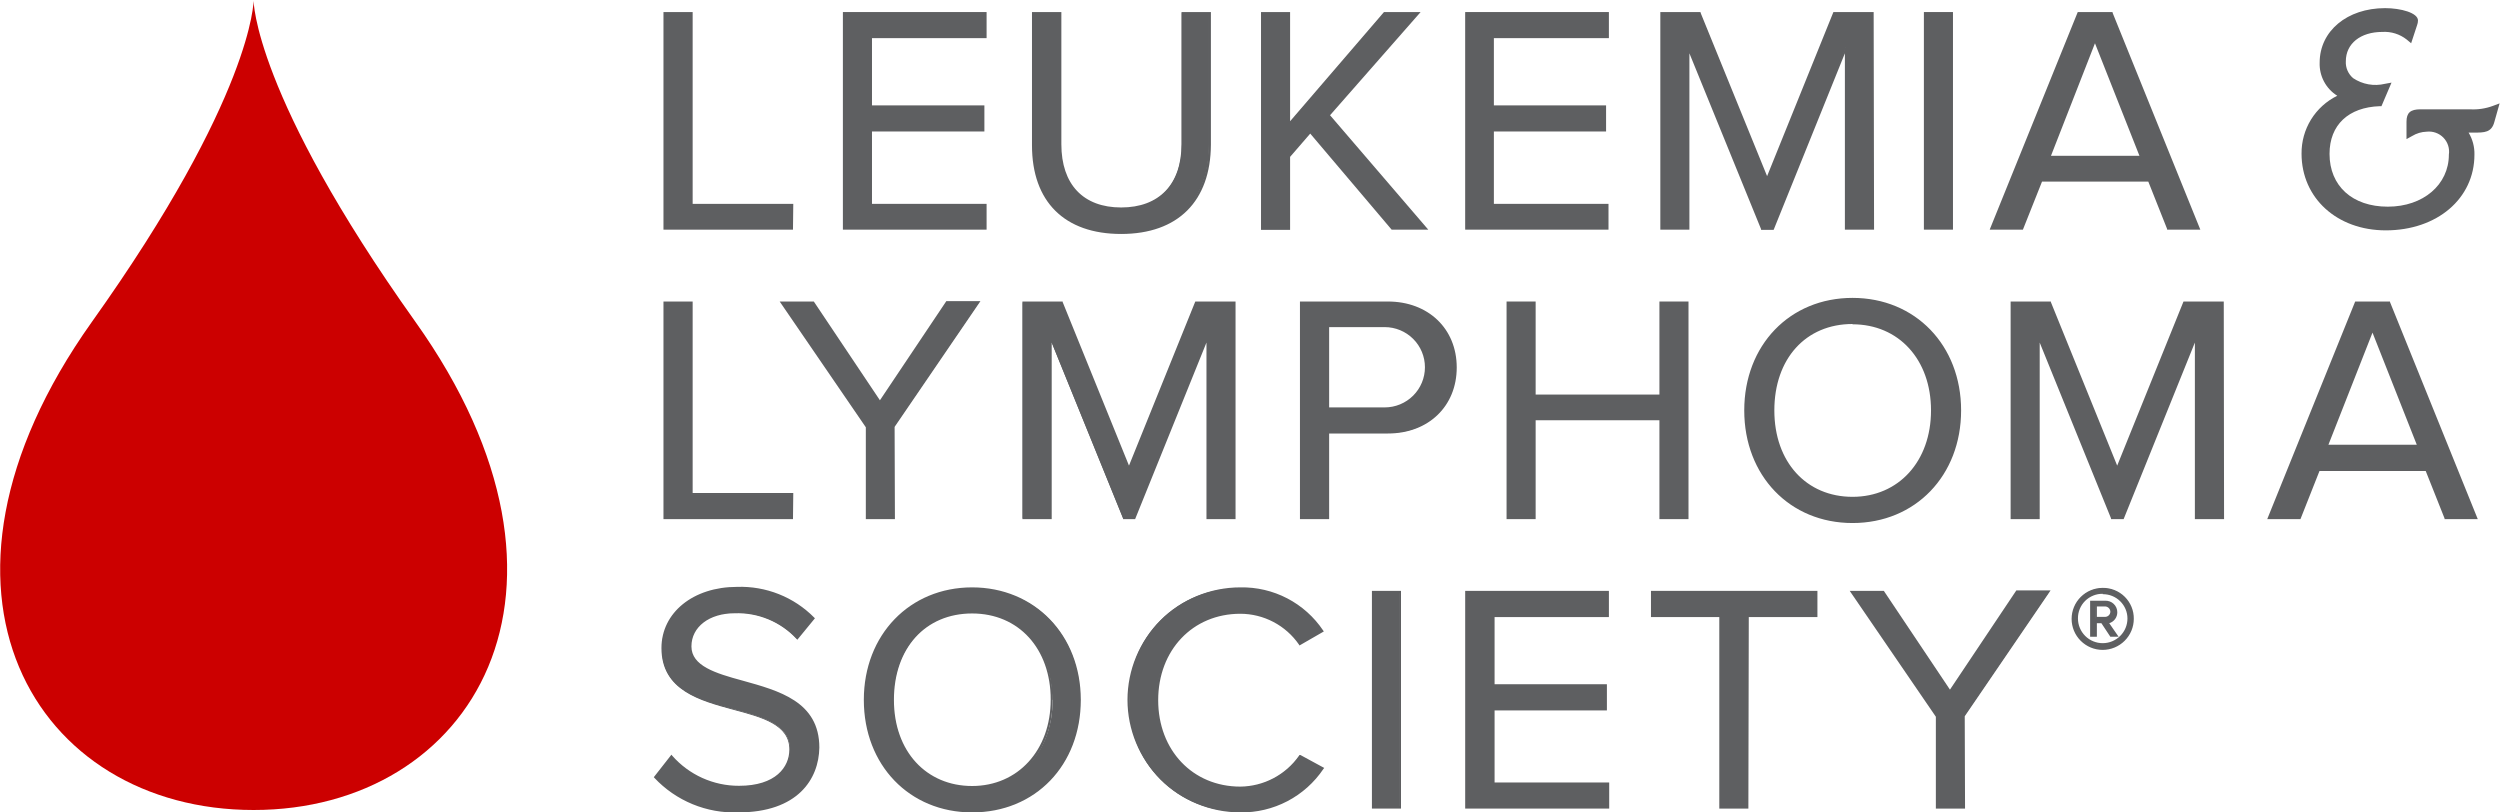 <svg width="160" height="52" viewBox="0 0 160 52" fill="none" xmlns="http://www.w3.org/2000/svg">
<g clip-path="url(#clip0_2894_24215)">
<path d="M26.58 20.588C16.23 6.051 16.23 0.032 16.23 0.032C16.23 0.032 16.23 6.083 5.867 20.62C-6.37 37.849 2.26 51.84 16.23 51.84C30.199 51.84 38.855 37.816 26.58 20.588Z" fill="#CC0000"/>
<path d="M159.562 6.771C159.089 6.948 158.584 7.025 158.08 6.996H154.912C154.268 6.996 154.016 7.214 154.016 7.792V8.903L154.377 8.704C154.657 8.533 154.977 8.438 155.305 8.428C155.501 8.405 155.7 8.428 155.886 8.494C156.073 8.56 156.241 8.668 156.379 8.81C156.516 8.952 156.619 9.123 156.68 9.311C156.74 9.498 156.757 9.698 156.728 9.893C156.728 11.82 155.086 13.227 152.819 13.227C150.552 13.227 149.09 11.903 149.09 9.848C149.09 7.998 150.3 6.861 152.31 6.796H152.413L153.057 5.287L152.638 5.364C152.292 5.447 151.933 5.459 151.583 5.397C151.233 5.335 150.899 5.201 150.603 5.004C150.446 4.872 150.321 4.705 150.24 4.517C150.158 4.328 150.121 4.124 150.133 3.919C150.133 2.795 151.067 2.043 152.471 2.043C153.033 2.009 153.588 2.183 154.029 2.531L154.313 2.769L154.693 1.613C154.73 1.516 154.75 1.414 154.751 1.311C154.751 0.822 153.656 0.521 152.645 0.521C150.217 0.521 148.458 1.985 148.458 4.009C148.443 4.43 148.539 4.847 148.737 5.219C148.935 5.592 149.227 5.905 149.585 6.128C148.892 6.468 148.31 6.996 147.905 7.652C147.501 8.308 147.291 9.065 147.299 9.835C147.299 12.674 149.566 14.743 152.69 14.743C155.974 14.743 158.364 12.706 158.364 9.899C158.376 9.402 158.247 8.912 157.99 8.486H158.351C158.995 8.486 159.459 8.486 159.639 7.805L159.974 6.617L159.562 6.771Z" fill="#5E5F61"/>
<path d="M42.532 14.627V0.841H44.258V13.098H50.699V14.627H42.532Z" fill="#5E5F61"/>
<path d="M50.751 14.698H42.462V0.771H44.33V13.047H50.77L50.751 14.698ZM42.604 14.556H50.622V13.169H44.181V0.912H42.604V14.556Z" fill="#5E5F61"/>
<path d="M54.016 14.627V0.841H63.071V2.37H55.735V6.815H62.923V8.344H55.735V13.098H63.071V14.627H54.016Z" fill="#5E5F61"/>
<path d="M63.142 14.698H53.945V0.771H63.142V2.441H55.807V6.745H63.001V8.415H55.807V13.047H63.142V14.698ZM54.087 14.556H63.001V13.169H55.665V8.274H62.859V6.886H55.665V2.3H63.001V0.912H54.087V14.556Z" fill="#5E5F61"/>
<path d="M66.117 9.276V0.841H67.856V9.231C67.856 11.755 69.202 13.348 71.72 13.348C74.239 13.348 75.636 11.755 75.636 9.231V0.841H77.375V9.256C77.375 12.687 75.443 14.877 71.72 14.877C67.998 14.877 66.117 12.667 66.117 9.276Z" fill="#5E5F61"/>
<path d="M71.753 14.974C68.127 14.974 66.047 12.905 66.047 9.302V0.771H67.927V9.231C67.927 11.8 69.325 13.278 71.753 13.278C74.181 13.278 75.617 11.8 75.617 9.231V0.771H77.498V9.257C77.479 12.873 75.392 14.974 71.753 14.974ZM66.189 0.938V9.289C66.189 12.803 68.217 14.82 71.753 14.82C75.289 14.82 77.337 12.796 77.337 9.27V0.919H75.74V9.27C75.74 11.89 74.252 13.458 71.753 13.458C69.254 13.458 67.786 11.929 67.786 9.27V0.919L66.189 0.938Z" fill="#5E5F61"/>
<path d="M89.097 14.627L83.855 8.428L82.464 10.002V14.627H80.744V0.841H82.464V7.952L88.576 0.841H90.733L84.975 7.374L91.249 14.627H89.097Z" fill="#5E5F61"/>
<path d="M91.409 14.698H89.065L83.855 8.55L82.566 10.04V14.71H80.705V0.771H82.566V7.76L88.575 0.771H90.92L85.123 7.375L91.409 14.698ZM89.129 14.556H91.094L84.879 7.375L84.917 7.33L90.578 0.906H88.62L82.405 8.139V0.912H80.827V14.556H82.405V9.97L83.848 8.338L83.9 8.402L89.129 14.556Z" fill="#5E5F61"/>
<path d="M93.818 14.627V0.841H102.874V2.37H95.538V6.815H102.732V8.344H95.538V13.098H102.874V14.627H93.818Z" fill="#5E5F61"/>
<path d="M102.944 14.698H93.772V0.771H102.969V2.441H95.608V6.745H102.789V8.415H95.608V13.047H102.944V14.698ZM93.888 14.556H102.789V13.169H95.466V8.274H102.66V6.886H95.466V2.3H102.789V0.912H93.888V14.556Z" fill="#5E5F61"/>
<path d="M118.144 14.627V3.032L113.462 14.627H112.76L108.052 3.032V14.627H106.332V0.841H108.799L113.095 11.466L117.403 0.841H119.87V14.627H118.144Z" fill="#5E5F61"/>
<path d="M119.94 14.698H118.073V3.411L113.513 14.71H112.708V14.665L108.122 3.411V14.698H106.261V0.771H108.837V0.816L113.094 11.274L117.338 0.771H119.914L119.94 14.698ZM118.246 14.556H119.824V0.912H117.474L113.094 11.659L108.74 0.912H106.39V14.556H107.967V2.666L112.791 14.556H113.403L118.246 2.666V14.556Z" fill="#5E5F61"/>
<path d="M123.199 14.627V0.841H124.919V14.627H123.199Z" fill="#5E5F61"/>
<path d="M124.99 14.698H123.129V0.771H124.99V14.698ZM123.271 14.556H124.849V0.912H123.271V14.556Z" fill="#5E5F61"/>
<path d="M138.74 14.627L137.523 11.55H130.638L129.415 14.627H127.45L133.021 0.841H135.159L140.711 14.627H138.74ZM134.077 2.595L131.16 10.04H137.021L134.077 2.595Z" fill="#5E5F61"/>
<path d="M140.821 14.698H138.695V14.653L137.491 11.621H130.69L129.466 14.698H127.341L127.379 14.601L132.976 0.771H135.205V0.816L140.821 14.698ZM138.792 14.556H140.608L135.108 0.912H133.06L127.54 14.556H129.357L130.58 11.479H137.568V11.524L138.792 14.556ZM137.124 10.111H131.051L131.089 10.015L134.078 2.403L137.124 10.111ZM131.263 9.97H136.924L134.078 2.769L131.263 9.97Z" fill="#5E5F61"/>
<path d="M42.532 33.153V19.368H44.258V31.624H50.699V33.153H42.532Z" fill="#5E5F61"/>
<path d="M50.751 33.224H42.462V19.297H44.33V31.553H50.77L50.751 33.224ZM42.604 33.082H50.622V31.675H44.181V19.47H42.604V33.082Z" fill="#5E5F61"/>
<path d="M55.485 33.153V27.32L50.036 19.368H52.046L56.335 25.791L60.624 19.368H62.634L57.204 27.32V33.153H55.485Z" fill="#5E5F61"/>
<path d="M57.275 33.223H55.413V27.346L49.9 19.297H52.084L56.315 25.618L60.566 19.271H62.749L57.255 27.32L57.275 33.223ZM55.555 33.082H57.133V27.301L62.504 19.47H60.662L56.334 25.894L56.276 25.804L52.006 19.47H50.171L55.555 27.333V33.082Z" fill="#5E5F61"/>
<path d="M77.285 33.153V21.59L72.603 33.153H71.875L67.174 21.59V33.153H65.454V19.368H67.921L72.23 29.992L76.519 19.368H78.986V33.153H77.285Z" fill="#5E5F61"/>
<path d="M79.075 33.224H77.214V21.924L72.648 33.224H71.875V33.178L67.309 21.924V33.224H65.435V19.297H68.011V19.335L72.255 29.8L76.499 19.297H79.075V33.224ZM77.356 33.082H78.96V19.47H76.615L72.274 30.211L72.21 30.05L67.888 19.47H65.544V33.082H67.122V21.192L71.946 33.082H72.551L77.356 21.192V33.082Z" fill="#5E5F61"/>
<path d="M83.269 33.153V19.368H88.827C91.603 19.368 93.161 21.295 93.161 23.517C93.177 24.082 93.074 24.643 92.859 25.166C92.645 25.688 92.323 26.16 91.915 26.551C91.507 26.943 91.022 27.244 90.49 27.438C89.958 27.631 89.391 27.711 88.827 27.674H84.995V33.153H83.269ZM91.377 23.517C91.385 23.16 91.318 22.805 91.181 22.475C91.043 22.145 90.838 21.846 90.579 21.6C90.32 21.353 90.011 21.163 89.674 21.042C89.337 20.921 88.978 20.871 88.621 20.896H84.995V26.145H88.621C88.979 26.17 89.338 26.12 89.676 25.999C90.013 25.877 90.322 25.687 90.582 25.439C90.841 25.192 91.046 24.893 91.183 24.562C91.32 24.231 91.386 23.875 91.377 23.517Z" fill="#5E5F61"/>
<path d="M85.065 33.224H83.197V19.297H88.826C91.402 19.297 93.231 21.031 93.231 23.517C93.231 26.003 91.415 27.744 88.826 27.744H85.065V33.224ZM83.345 33.082H84.923V27.603H88.826C91.332 27.603 93.083 25.926 93.083 23.517C93.083 21.108 91.332 19.47 88.826 19.47H83.345V33.082ZM88.62 26.215H84.923V20.826H88.62C88.986 20.808 89.352 20.864 89.695 20.992C90.038 21.119 90.352 21.315 90.618 21.567C90.883 21.819 91.094 22.122 91.238 22.458C91.383 22.794 91.457 23.155 91.457 23.52C91.457 23.886 91.383 24.247 91.238 24.583C91.094 24.919 90.883 25.222 90.618 25.474C90.352 25.726 90.038 25.922 89.695 26.049C89.352 26.177 88.986 26.233 88.62 26.215ZM85.065 26.074H88.62C89.303 26.074 89.959 25.803 90.442 25.321C90.925 24.839 91.196 24.186 91.196 23.504C91.196 22.823 90.925 22.169 90.442 21.688C89.959 21.206 89.303 20.935 88.62 20.935H85.065V26.074Z" fill="#5E5F61"/>
<path d="M106.274 33.153V26.826H98.191V33.153H96.472V19.368H98.191V25.297H106.274V19.368H107.994V33.153H106.274Z" fill="#5E5F61"/>
<path d="M108.064 33.224H106.203V26.896H98.281V33.224H96.42V19.297H98.281V25.252H106.203V19.297H108.064V33.224ZM106.345 33.082H107.942V19.47H106.364V25.399H98.12V19.47H96.542V33.082H98.12V26.755H106.345V33.082Z" fill="#5E5F61"/>
<path d="M111.703 26.267C111.703 22.2 114.479 19.136 118.562 19.136C122.645 19.136 125.441 22.2 125.441 26.267C125.441 30.333 122.645 33.403 118.562 33.403C114.479 33.403 111.703 30.339 111.703 26.267ZM123.657 26.267C123.657 23.055 121.647 20.665 118.562 20.665C115.477 20.665 113.481 23.042 113.481 26.267C113.481 29.491 115.451 31.868 118.562 31.868C121.673 31.868 123.657 29.472 123.657 26.267Z" fill="#5E5F61"/>
<path d="M118.562 33.474C114.543 33.474 111.632 30.442 111.632 26.266C111.632 22.091 114.543 19.065 118.562 19.065C122.581 19.065 125.511 22.097 125.511 26.266C125.511 30.435 122.587 33.474 118.562 33.474ZM118.562 19.207C114.627 19.207 111.774 22.181 111.774 26.273C111.774 30.365 114.627 33.339 118.562 33.339C122.497 33.339 125.369 30.365 125.369 26.273C125.369 22.181 122.503 19.207 118.562 19.207ZM118.562 31.945C115.528 31.945 113.409 29.607 113.409 26.266C113.409 22.926 115.483 20.594 118.562 20.594C121.64 20.594 123.714 22.926 123.714 26.266C123.714 29.607 121.602 31.945 118.562 31.945ZM118.562 20.736C115.567 20.736 113.558 22.958 113.558 26.266C113.558 29.575 115.612 31.797 118.562 31.797C121.511 31.797 123.585 29.523 123.585 26.266C123.585 23.01 121.518 20.755 118.562 20.755V20.736Z" fill="#5E5F61"/>
<path d="M140.543 33.153V21.59L135.861 33.153H135.159L130.451 21.59V33.153H128.731V19.368H131.198L135.507 29.992L139.803 19.368H142.269V33.153H140.543Z" fill="#5E5F61"/>
<path d="M142.34 33.224H140.472V21.924L135.912 33.224H135.107V33.178L130.541 21.924V33.224H128.68V19.297H131.256V19.335L135.5 29.8L139.744 19.297H142.321L142.34 33.224ZM140.614 33.082H142.192V19.47H139.847L135.507 30.179L131.127 19.47H128.776V33.082H130.354V21.192L135.178 33.082H135.79L140.588 21.192L140.614 33.082Z" fill="#5E5F61"/>
<path d="M156.503 33.153L155.279 30.07H148.401L147.177 33.153H145.206L150.783 19.368H152.915L158.467 33.153H156.503ZM151.84 21.121L148.916 28.566H154.783L151.84 21.121Z" fill="#5E5F61"/>
<path d="M158.577 33.224H156.452V33.178L155.247 30.146H148.446L147.229 33.224H145.104L145.142 33.127L150.732 19.297H152.961V19.335L158.577 33.224ZM156.548 33.082H158.364L152.864 19.47H150.829L145.297 33.082H147.113L148.337 29.999H155.312V30.044L156.548 33.082ZM154.887 28.637H148.813L148.852 28.534L151.84 20.928L154.887 28.637ZM149.019 28.463H154.674L151.84 21.288L149.019 28.463Z" fill="#5E5F61"/>
<path d="M41.934 49.732L42.971 48.409C43.505 49.032 44.169 49.532 44.916 49.875C45.663 50.217 46.476 50.395 47.298 50.394C49.765 50.394 50.557 49.071 50.557 47.998C50.557 44.439 42.371 46.424 42.371 41.51C42.371 39.236 44.4 37.656 47.138 37.656C48.042 37.619 48.944 37.771 49.786 38.103C50.628 38.435 51.391 38.939 52.026 39.583L50.989 40.868C50.48 40.322 49.859 39.892 49.169 39.606C48.48 39.32 47.736 39.185 46.989 39.21C45.353 39.21 44.149 40.103 44.149 41.401C44.149 44.504 52.335 42.724 52.335 47.876C52.335 49.861 50.969 51.923 47.24 51.923C46.25 51.961 45.263 51.785 44.347 51.407C43.431 51.029 42.607 50.458 41.934 49.732Z" fill="#5E5F61"/>
<path d="M47.241 51.994C46.241 52.028 45.246 51.848 44.322 51.467C43.398 51.086 42.566 50.512 41.882 49.784L41.844 49.739L42.971 48.3L43.022 48.364C43.556 48.972 44.213 49.458 44.951 49.791C45.689 50.123 46.489 50.294 47.299 50.291C49.65 50.291 50.519 49.09 50.519 47.966C50.519 46.386 48.793 45.923 46.97 45.435C44.8 44.85 42.333 44.189 42.333 41.478C42.333 39.204 44.368 37.56 47.17 37.56C48.085 37.528 48.997 37.687 49.847 38.025C50.697 38.363 51.468 38.874 52.11 39.525L52.155 39.57L51.028 40.945L50.97 40.881C50.467 40.343 49.855 39.919 49.173 39.637C48.492 39.356 47.759 39.223 47.022 39.249C45.392 39.249 44.252 40.123 44.252 41.369C44.252 42.615 45.772 43.084 47.524 43.559C49.83 44.202 52.438 44.889 52.438 47.844C52.406 49.867 51.054 51.994 47.241 51.994ZM42.024 49.733C42.695 50.432 43.507 50.983 44.406 51.348C45.305 51.713 46.271 51.885 47.241 51.852C50.944 51.852 52.264 49.797 52.264 47.876C52.264 45.03 49.688 44.337 47.46 43.726C45.644 43.238 44.079 42.814 44.079 41.401C44.079 39.988 45.276 39.14 46.99 39.14C47.733 39.112 48.474 39.242 49.164 39.521C49.853 39.8 50.475 40.222 50.989 40.759L51.91 39.609C51.282 38.986 50.533 38.498 49.709 38.176C48.885 37.853 48.003 37.703 47.118 37.733C44.394 37.733 42.423 39.32 42.423 41.51C42.423 44.08 44.729 44.722 46.932 45.364C48.812 45.865 50.583 46.341 50.583 48.03C50.583 49.855 48.793 50.497 47.254 50.497C46.437 50.496 45.63 50.324 44.885 49.992C44.139 49.66 43.472 49.175 42.926 48.57L42.024 49.733Z" fill="#5E5F61"/>
<path d="M55.382 44.792C55.382 40.72 58.158 37.662 62.241 37.662C66.324 37.662 69.126 40.72 69.126 44.792C69.126 48.865 66.324 51.923 62.241 51.923C58.158 51.923 55.382 48.865 55.382 44.792ZM67.342 44.792C67.342 41.581 65.332 39.191 62.241 39.191C59.15 39.191 57.166 41.568 57.166 44.792C57.166 48.017 59.137 50.394 62.241 50.394C65.345 50.394 67.368 47.998 67.368 44.792H67.342Z" fill="#5E5F61"/>
<path d="M62.215 51.994C58.203 51.994 55.285 48.968 55.285 44.793C55.285 40.617 58.228 37.592 62.215 37.592C66.202 37.592 69.171 40.624 69.171 44.793C69.171 48.962 66.273 51.994 62.215 51.994ZM62.215 37.733C58.28 37.733 55.427 40.701 55.427 44.799C55.427 48.898 58.28 51.865 62.215 51.865C66.15 51.865 69.023 48.898 69.023 44.799C69.023 40.701 66.189 37.733 62.215 37.733ZM62.215 50.465C59.182 50.465 57.063 48.133 57.063 44.793C57.063 41.453 59.13 39.121 62.215 39.121C65.3 39.121 67.367 41.453 67.367 44.793C67.367 48.133 65.287 50.465 62.215 50.465ZM62.215 39.262C59.22 39.262 57.211 41.485 57.211 44.793C57.211 48.101 59.298 50.304 62.215 50.304C65.133 50.304 67.245 48.03 67.245 44.773C67.245 41.517 65.203 39.262 62.215 39.262Z" fill="#5E5F61"/>
<path d="M72.268 44.793C72.235 43.853 72.395 42.916 72.739 42.041C73.082 41.165 73.602 40.369 74.266 39.701C74.929 39.033 75.723 38.508 76.598 38.157C77.472 37.807 78.41 37.638 79.352 37.662C80.386 37.64 81.409 37.878 82.325 38.355C83.242 38.833 84.023 39.533 84.595 40.392L83.165 41.196C82.739 40.579 82.169 40.075 81.506 39.726C80.842 39.377 80.103 39.194 79.352 39.191C76.325 39.191 74.026 41.485 74.026 44.793C74.026 48.101 76.325 50.394 79.352 50.394C80.102 50.388 80.84 50.203 81.503 49.854C82.166 49.506 82.736 49.004 83.165 48.39L84.614 49.174C84.037 50.034 83.254 50.736 82.334 51.217C81.415 51.697 80.39 51.94 79.352 51.923C78.41 51.947 77.472 51.779 76.598 51.428C75.723 51.078 74.929 50.552 74.266 49.885C73.602 49.217 73.082 48.42 72.739 47.545C72.395 46.669 72.235 45.733 72.268 44.793Z" fill="#5E5F61"/>
<path d="M79.379 51.993C77.464 51.993 75.628 51.235 74.274 49.884C72.92 48.534 72.159 46.702 72.159 44.792C72.159 42.883 72.92 41.051 74.274 39.701C75.628 38.35 77.464 37.592 79.379 37.592C80.423 37.571 81.456 37.813 82.382 38.294C83.308 38.776 84.098 39.482 84.679 40.347L84.725 40.411L84.66 40.45L83.166 41.311L83.134 41.253C82.715 40.646 82.154 40.149 81.5 39.806C80.846 39.462 80.118 39.282 79.379 39.281C76.333 39.281 74.124 41.606 74.124 44.812C74.124 48.017 76.333 50.343 79.379 50.343C80.117 50.335 80.842 50.152 81.495 49.809C82.148 49.466 82.71 48.973 83.134 48.37L83.166 48.319H83.224L84.75 49.148L84.699 49.212C84.114 50.081 83.322 50.79 82.393 51.276C81.464 51.762 80.428 52.008 79.379 51.993ZM79.379 37.733C77.5 37.733 75.698 38.477 74.369 39.802C73.041 41.128 72.294 42.925 72.294 44.799C72.294 46.673 73.041 48.47 74.369 49.795C75.698 51.121 77.5 51.865 79.379 51.865C80.39 51.878 81.389 51.642 82.287 51.18C83.186 50.717 83.956 50.041 84.531 49.212L83.204 48.499C82.765 49.104 82.189 49.599 81.524 49.942C80.859 50.286 80.122 50.469 79.373 50.477C76.242 50.477 73.975 48.094 73.975 44.805C73.975 41.516 76.242 39.133 79.373 39.133C80.124 39.133 80.865 39.313 81.532 39.659C82.199 40.004 82.772 40.505 83.204 41.118L84.493 40.379C83.926 39.551 83.162 38.876 82.27 38.414C81.378 37.952 80.384 37.718 79.379 37.733Z" fill="#5E5F61"/>
<path d="M87.873 51.679V37.887H89.593V51.679H87.873Z" fill="#5E5F61"/>
<path d="M89.664 51.749H87.803V37.816H89.664V51.749ZM87.977 51.589H89.555V37.964H87.977V51.589Z" fill="#5E5F61"/>
<path d="M93.863 51.679V37.887H102.919V39.422H95.583V43.88H102.79V45.416H95.583V50.169H102.919V51.698L93.863 51.679Z" fill="#5E5F61"/>
<path d="M102.989 51.749H93.772V37.816H102.969V39.493H95.653V43.791H102.841V45.467H95.653V50.079H102.989V51.749ZM93.933 51.589H102.847V50.201H95.511V45.3H102.699V43.913H95.511V39.345H102.847V37.964H93.933V51.589Z" fill="#5E5F61"/>
<path d="M110.105 51.679V39.422H105.732V37.887H116.217V39.422H111.806V51.679H110.105Z" fill="#5E5F61"/>
<path d="M111.896 51.749H110.035V39.493H105.662V37.816H116.315V39.493H111.922L111.896 51.749ZM110.177 51.608H111.755V39.345H116.147V37.964H105.804V39.345H110.177V51.608Z" fill="#5E5F61"/>
<path d="M123.966 51.679V45.846L118.518 37.887H120.527L124.816 44.311L129.106 37.887H131.128L125.692 45.846V51.679H123.966Z" fill="#5E5F61"/>
<path d="M125.763 51.749H123.895V45.872L118.382 37.816H120.565L124.797 44.137L129.047 37.784H131.237L131.16 37.9L125.743 45.84L125.763 51.749ZM124.043 51.589H125.621V45.807L130.992 37.945H129.15L124.822 44.407L120.494 37.945H118.659L124.043 45.807V51.589Z" fill="#5E5F61"/>
<path d="M134.573 41.516C134.191 41.516 133.817 41.403 133.499 41.192C133.182 40.98 132.934 40.679 132.788 40.327C132.641 39.975 132.603 39.587 132.678 39.213C132.752 38.839 132.936 38.496 133.207 38.227C133.477 37.957 133.821 37.773 134.196 37.699C134.571 37.625 134.959 37.663 135.312 37.809C135.665 37.955 135.967 38.202 136.179 38.519C136.392 38.836 136.505 39.208 136.505 39.589C136.505 40.1 136.301 40.59 135.939 40.952C135.577 41.313 135.085 41.516 134.573 41.516ZM134.573 37.951C134.244 37.95 133.922 38.046 133.648 38.227C133.374 38.409 133.16 38.667 133.033 38.97C132.906 39.273 132.872 39.606 132.936 39.928C132.999 40.25 133.157 40.546 133.389 40.778C133.621 41.011 133.917 41.169 134.24 41.233C134.562 41.298 134.897 41.266 135.201 41.14C135.505 41.015 135.765 40.803 135.947 40.53C136.13 40.257 136.228 39.937 136.228 39.608C136.23 39.391 136.188 39.175 136.106 38.974C136.023 38.772 135.901 38.589 135.747 38.435C135.593 38.281 135.41 38.159 135.209 38.076C135.007 37.993 134.791 37.95 134.573 37.951ZM135.101 40.707L134.528 39.84H134.128V40.707H133.839V38.517H134.734C134.823 38.508 134.913 38.519 134.998 38.548C135.083 38.576 135.161 38.622 135.227 38.683C135.293 38.743 135.346 38.817 135.382 38.899C135.418 38.981 135.436 39.069 135.436 39.159C135.437 39.317 135.38 39.469 135.275 39.588C135.171 39.706 135.026 39.782 134.869 39.801L135.462 40.675L135.101 40.707ZM134.734 38.78H134.128V39.576H134.734C134.838 39.575 134.938 39.533 135.012 39.46C135.086 39.387 135.13 39.288 135.133 39.184C135.137 39.129 135.129 39.074 135.111 39.021C135.092 38.969 135.064 38.921 135.027 38.879C134.989 38.838 134.944 38.805 134.894 38.781C134.844 38.757 134.789 38.744 134.734 38.741V38.78Z" fill="#5E5F61"/>
<path d="M134.573 41.594C134.045 41.594 133.539 41.384 133.166 41.012C132.793 40.64 132.583 40.135 132.583 39.609C132.583 39.082 132.793 38.577 133.166 38.205C133.539 37.833 134.045 37.624 134.573 37.624C134.835 37.62 135.096 37.669 135.339 37.768C135.582 37.866 135.803 38.012 135.988 38.197C136.174 38.382 136.32 38.603 136.419 38.845C136.518 39.087 136.567 39.347 136.563 39.609C136.562 40.135 136.351 40.638 135.978 41.01C135.606 41.382 135.1 41.592 134.573 41.594ZM134.573 37.739C134.208 37.739 133.85 37.847 133.546 38.05C133.242 38.253 133.005 38.541 132.865 38.877C132.726 39.214 132.689 39.585 132.76 39.943C132.832 40.3 133.008 40.629 133.266 40.887C133.525 41.144 133.854 41.32 134.212 41.391C134.571 41.462 134.943 41.426 135.28 41.286C135.618 41.147 135.907 40.91 136.11 40.607C136.313 40.304 136.422 39.948 136.422 39.583C136.421 39.342 136.372 39.104 136.279 38.882C136.185 38.66 136.049 38.459 135.877 38.29C135.705 38.121 135.501 37.988 135.278 37.898C135.054 37.808 134.814 37.763 134.573 37.765V37.739ZM134.573 41.304C134.116 41.303 133.678 41.121 133.354 40.798C133.031 40.476 132.849 40.039 132.847 39.583C132.847 39.126 133.029 38.688 133.353 38.366C133.676 38.043 134.115 37.861 134.573 37.861C135.031 37.861 135.47 38.043 135.794 38.366C136.117 38.688 136.299 39.126 136.299 39.583C136.299 40.04 136.118 40.479 135.794 40.803C135.47 41.126 135.031 41.309 134.573 41.311V41.304ZM134.573 38.003C134.364 38 134.157 38.039 133.964 38.118C133.77 38.196 133.595 38.312 133.447 38.46C133.299 38.607 133.183 38.782 133.104 38.975C133.025 39.168 132.986 39.375 132.989 39.583C132.989 40.002 133.156 40.404 133.453 40.7C133.75 40.997 134.153 41.163 134.573 41.163C134.993 41.163 135.396 40.997 135.693 40.7C135.991 40.404 136.157 40.002 136.157 39.583C136.157 39.377 136.115 39.173 136.035 38.983C135.954 38.793 135.837 38.621 135.69 38.477C135.543 38.332 135.368 38.218 135.176 38.141C134.985 38.064 134.78 38.026 134.573 38.028V38.003ZM135.591 40.752H135.063L134.489 39.885H134.2V40.752H133.768V38.446H134.734C134.834 38.442 134.934 38.458 135.027 38.493C135.121 38.528 135.207 38.582 135.279 38.651C135.351 38.72 135.408 38.803 135.448 38.894C135.487 38.986 135.507 39.085 135.507 39.185C135.508 39.341 135.459 39.494 135.366 39.62C135.273 39.746 135.142 39.839 134.992 39.885L135.591 40.752ZM135.14 40.611H135.327L134.741 39.737H134.869C135.009 39.718 135.136 39.649 135.228 39.542C135.319 39.436 135.368 39.299 135.365 39.159C135.366 39.077 135.349 38.995 135.316 38.919C135.283 38.844 135.235 38.776 135.174 38.72C135.114 38.664 135.042 38.621 134.964 38.593C134.886 38.566 134.804 38.555 134.721 38.562H133.897V40.669H134.045V39.769H134.554L135.14 40.611ZM134.734 39.621H134.09V38.697H134.734C134.861 38.701 134.98 38.755 135.068 38.846C135.155 38.937 135.204 39.059 135.204 39.185C135.199 39.307 135.148 39.423 135.061 39.509C134.974 39.594 134.857 39.644 134.734 39.647V39.621ZM134.2 39.48H134.734C134.819 39.477 134.9 39.442 134.961 39.383C135.022 39.324 135.058 39.244 135.063 39.159C135.063 39.07 135.029 38.985 134.968 38.92C134.907 38.856 134.823 38.817 134.734 38.812H134.2V39.48Z" fill="#5E5F61"/>
</g>
<defs>
<clipPath id="clip0_2894_24215">
<rect width="160" height="52" fill="white"/>
</clipPath>
</defs>
</svg>
